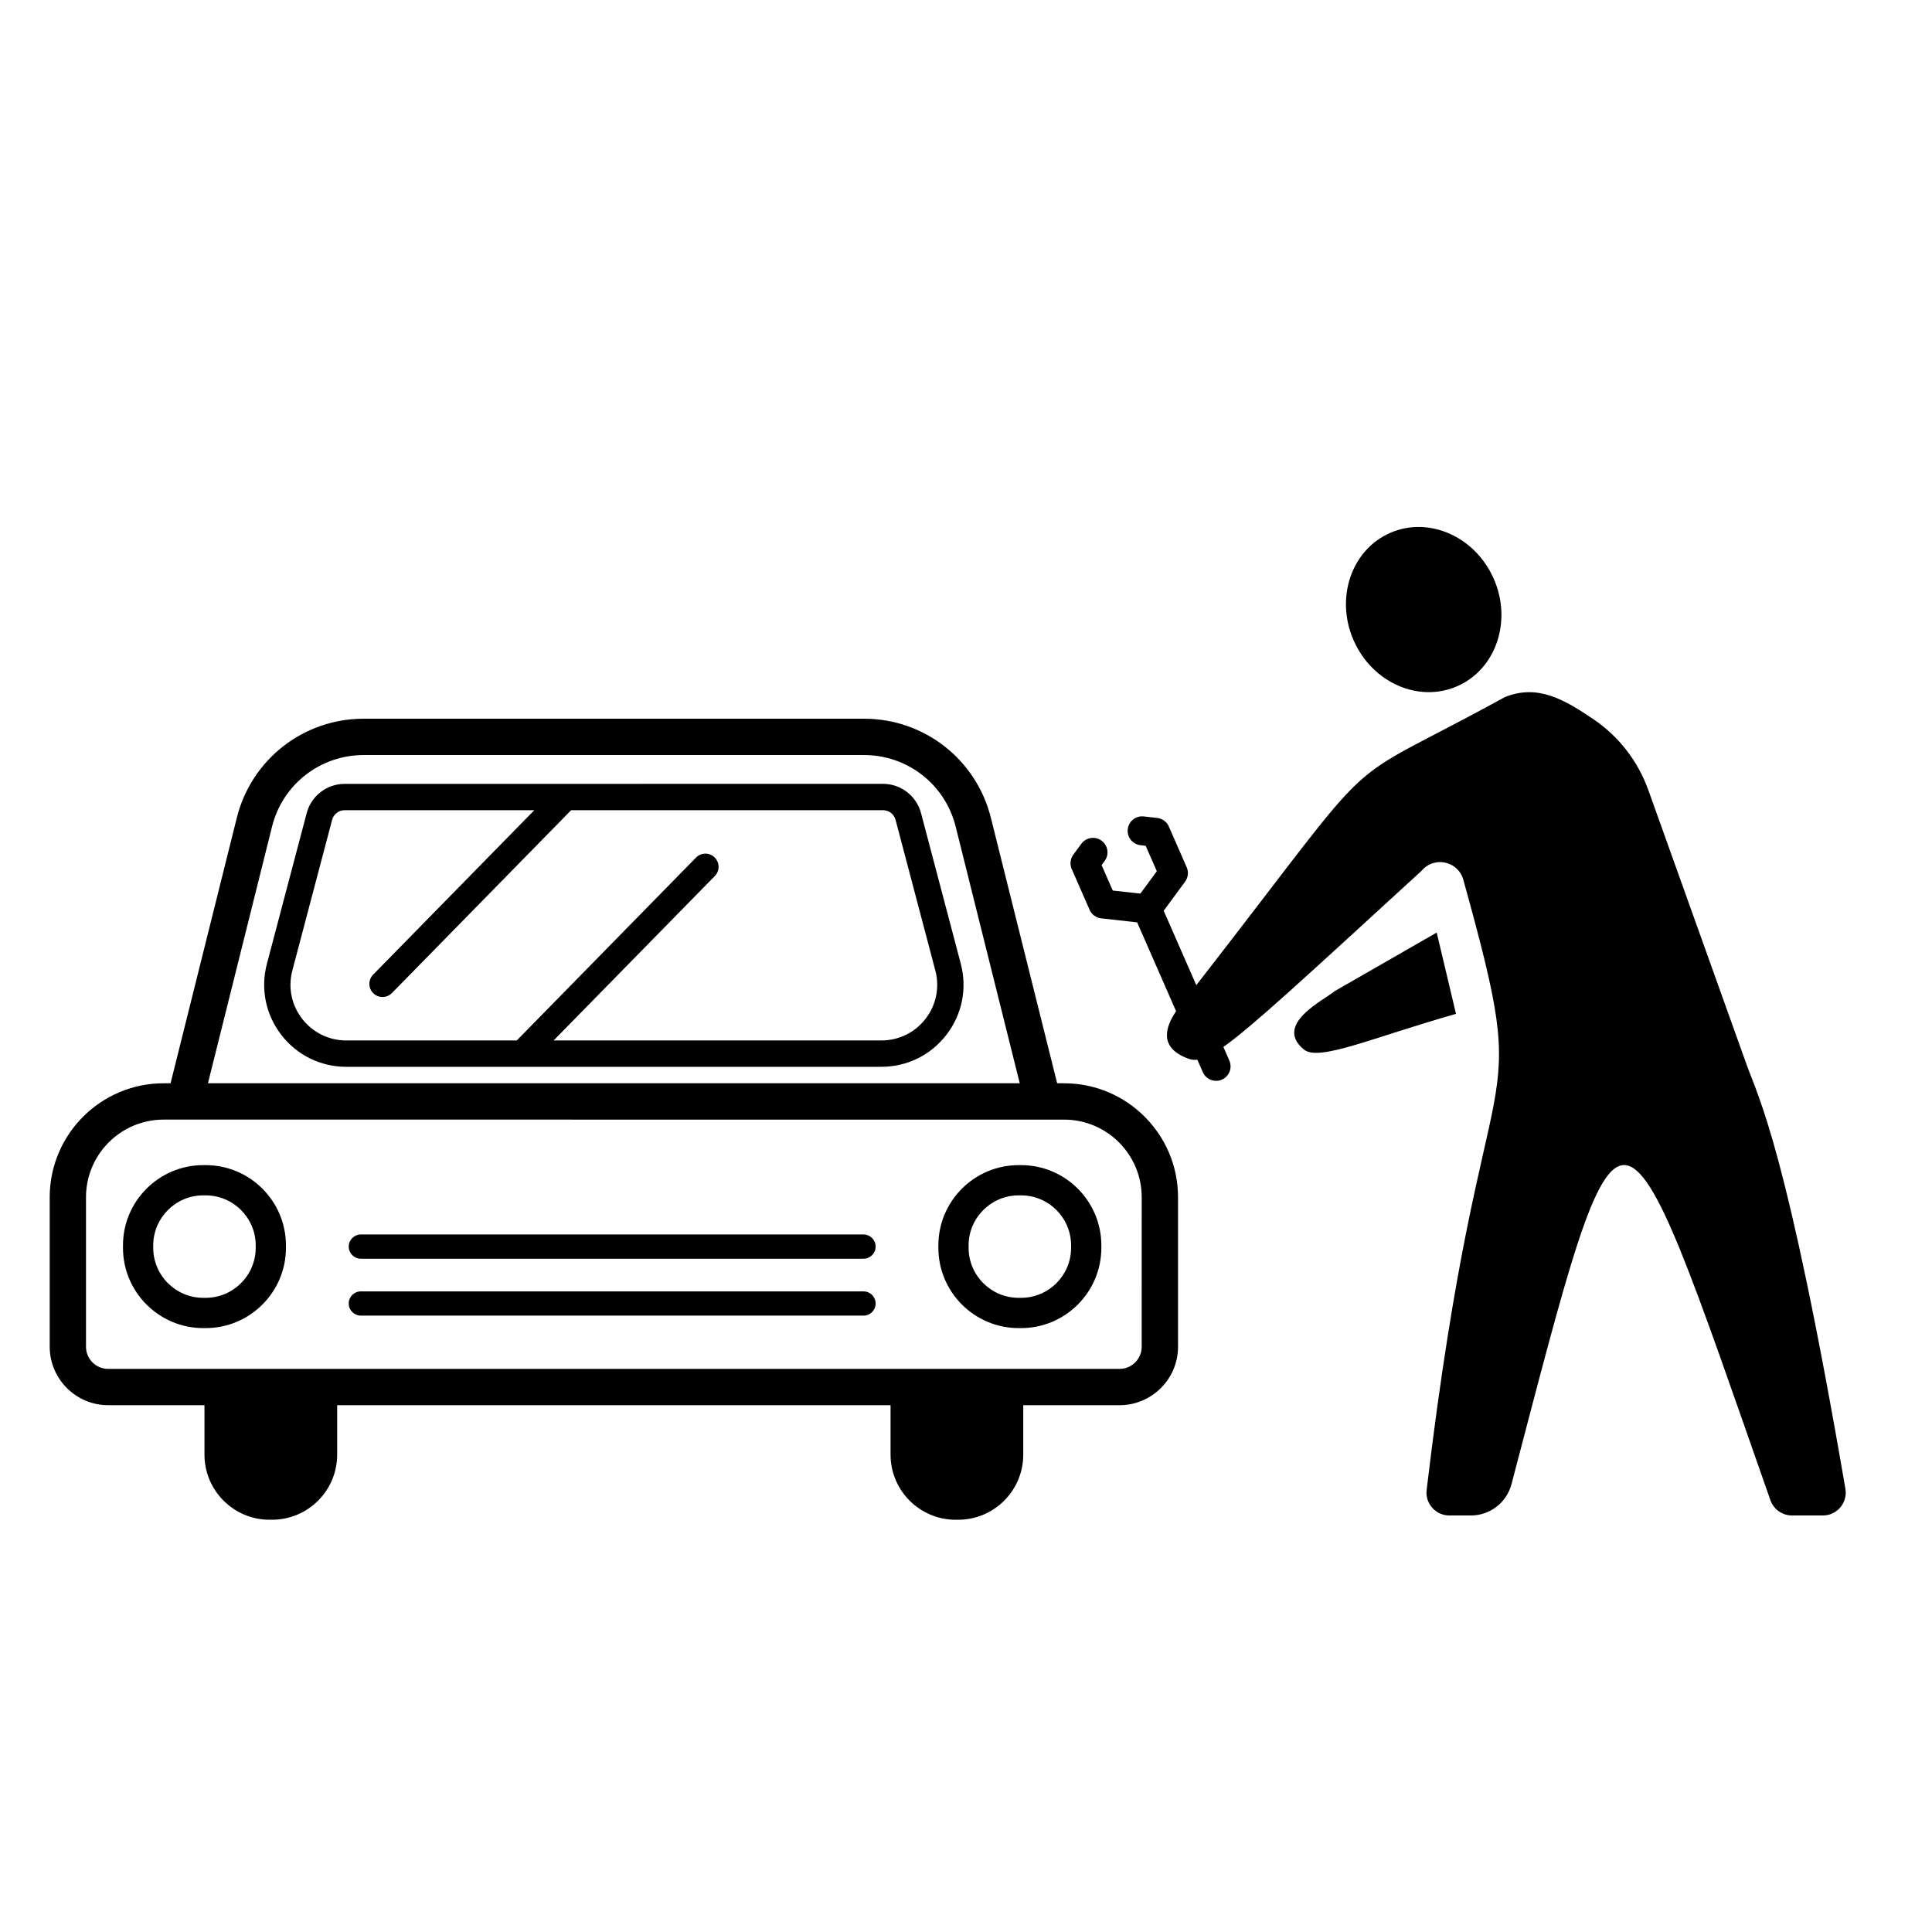 <?xml version="1.0" encoding="UTF-8"?>
<!-- Uploaded to: SVG Repo, www.svgrepo.com, Generator: SVG Repo Mixer Tools -->
<svg fill="#000000" width="800px" height="800px" version="1.1" viewBox="144 144 512 512" xmlns="http://www.w3.org/2000/svg">
 <g>
  <path d="m398.62 399.4-10.535-39.906c-1.203-4.574-5.352-7.769-10.078-7.769l-84.113 0.004h-0.035-58.508c-4.731 0-8.879 3.195-10.078 7.766l-10.535 39.91c-1.734 6.578-0.348 13.438 3.797 18.832 4.152 5.387 10.434 8.48 17.234 8.48l141.81-0.004c6.805 0 13.082-3.09 17.234-8.48s5.539-12.25 3.805-18.832zm-9.324 14.57c-2.82 3.664-7.09 5.762-11.715 5.762l-86.867 0.004 42.719-43.578c1.352-1.375 1.328-3.582-0.051-4.934-1.375-1.355-3.586-1.328-4.934 0.051l-47.5 48.461h-45.176c-4.621 0-8.891-2.102-11.715-5.762-2.82-3.664-3.762-8.316-2.578-12.793l10.535-39.91c0.398-1.512 1.77-2.562 3.336-2.562h50.254l-42.719 43.578c-1.352 1.375-1.328 3.582 0.051 4.934 0.68 0.664 1.562 0.992 2.438 0.992 0.902 0 1.809-0.348 2.488-1.043l47.5-48.465h82.637c1.566 0 2.938 1.055 3.336 2.57l10.535 39.91c1.188 4.469 0.246 9.129-2.574 12.785z"/>
  <path d="m426 431.08h-1.84l-17.574-70.379c-3.856-15.441-17.664-26.234-33.582-26.234h-132.65c-15.922 0-29.73 10.785-33.59 26.234l-17.562 70.379h-1.84c-16.645 0-30.188 13.543-30.188 30.188v39.625c0 8.543 6.949 15.496 15.492 15.496h25.52v13.09c0 9.539 7.734 17.27 17.27 17.27h0.629c9.539 0 17.27-7.734 17.27-17.27v-13.09l146.65 0.004v13.09c0 9.539 7.734 17.27 17.27 17.27h0.629c9.539 0 17.27-7.734 17.27-17.27v-13.09h25.52c8.543 0 15.496-6.953 15.496-15.496v-39.625c0.004-16.648-13.539-30.191-30.184-30.191zm-209.9-68.043c2.785-11.156 12.758-18.941 24.254-18.941h132.65c11.496 0 21.469 7.789 24.254 18.941l16.988 68.043h-215.14zm230.46 137.86c0 3.246-2.629 5.875-5.875 5.875h-268.02c-3.238 0-5.875-2.629-5.875-5.875v-39.625c0-11.34 9.23-20.566 20.57-20.566l238.64 0.004c11.34 0 20.566 9.227 20.566 20.566z"/>
  <path d="m198.5 452.77h-0.629c-11.734 0-21.281 9.547-21.281 21.281v0.629c0 11.734 9.547 21.281 21.281 21.281h0.629c11.734 0 21.281-9.547 21.281-21.281v-0.629c0-11.738-9.547-21.281-21.281-21.281zm13.266 21.906c0 7.309-5.949 13.262-13.266 13.262h-0.629c-7.316 0-13.266-5.949-13.266-13.262v-0.629c0-7.309 5.949-13.262 13.266-13.262h0.629c7.316 0 13.266 5.949 13.266 13.262z"/>
  <path d="m414.59 452.77h-0.637c-11.734 0-21.277 9.547-21.277 21.281v0.629c0 11.734 9.547 21.281 21.277 21.281h0.637c11.734 0 21.281-9.547 21.281-21.281v-0.629c0-11.738-9.543-21.281-21.281-21.281zm13.262 21.906c0 7.309-5.949 13.262-13.262 13.262h-0.637c-7.309 0-13.262-5.949-13.262-13.262v-0.629c0-7.309 5.949-13.262 13.262-13.262h0.637c7.309 0 13.262 5.949 13.262 13.262z"/>
  <path d="m372.85 471.15h-133.23c-1.773 0-3.203 1.438-3.203 3.211 0 1.773 1.438 3.211 3.203 3.211h133.23c1.773 0 3.203-1.438 3.203-3.211-0.004-1.777-1.438-3.211-3.207-3.211z"/>
  <path d="m372.85 486.23h-133.23c-1.773 0-3.203 1.438-3.203 3.211 0 1.773 1.438 3.211 3.203 3.211h133.23c1.773 0 3.203-1.438 3.203-3.211-0.004-1.773-1.438-3.211-3.207-3.211z"/>
  <path d="m633.05 538.53c-15.512-90.379-23.074-103.7-26.223-112.51l-25.992-72.617c-2.727-7.613-7.769-14.188-14.461-18.727-7.926-5.375-14.887-9.438-23.598-5.926-47.098 25.902-29.508 9.211-81.742 76.328l-8.641-19.715 5.672-7.715c0.812-1.102 0.977-2.559 0.422-3.812l-4.731-10.801c-0.551-1.254-1.727-2.121-3.09-2.273l-3.562-0.398c-2.109-0.23-4.004 1.281-4.238 3.391-0.238 2.106 1.285 4.004 3.391 4.238l1.359 0.152 2.953 6.742-4.363 5.926-7.316-0.812-2.953-6.742 0.812-1.098c1.258-1.707 0.891-4.109-0.816-5.367-1.707-1.258-4.106-0.891-5.367 0.816l-2.121 2.883c-0.812 1.102-0.977 2.559-0.422 3.812l4.731 10.797c0.551 1.258 1.727 2.125 3.09 2.273l9.516 1.059 10.316 23.547c-2.727 4.062-4.797 9.648 3.246 12.574 0.746 0.273 1.516 0.383 2.394 0.289l1.445 3.293c0.629 1.441 2.039 2.301 3.516 2.301 0.516 0 1.039-0.105 1.535-0.324 1.941-0.852 2.828-3.113 1.977-5.055l-1.578-3.602c7.805-5.535 22.066-18.797 52.559-46.723 3.301-3.926 9.648-2.543 11.02 2.398 19.402 69.848 5.316 35.262-9.715 161.7-0.43 3.602 2.379 6.785 6.004 6.785h5.738c5.047 0 9.473-3.43 10.75-8.316 29.926-114.06 27.578-112.77 68.598 4.242 0.852 2.422 3.148 4.074 5.719 4.074h8.195c3.766 0.008 6.609-3.394 5.973-7.086z"/>
  <path d="m524.74 391.14-26.992 15.496c-2.766 2.348-16.32 8.762-8.219 15.488 3.965 3.285 18.078-3.133 40.328-9.441z"/>
  <path d="m530.19 325.85c10.258-4.492 14.59-17.234 9.68-28.449-4.918-11.215-17.215-16.668-27.477-12.172-10.262 4.492-14.59 17.234-9.68 28.449 4.918 11.223 17.219 16.672 27.477 12.172z"/>
 </g>
</svg>